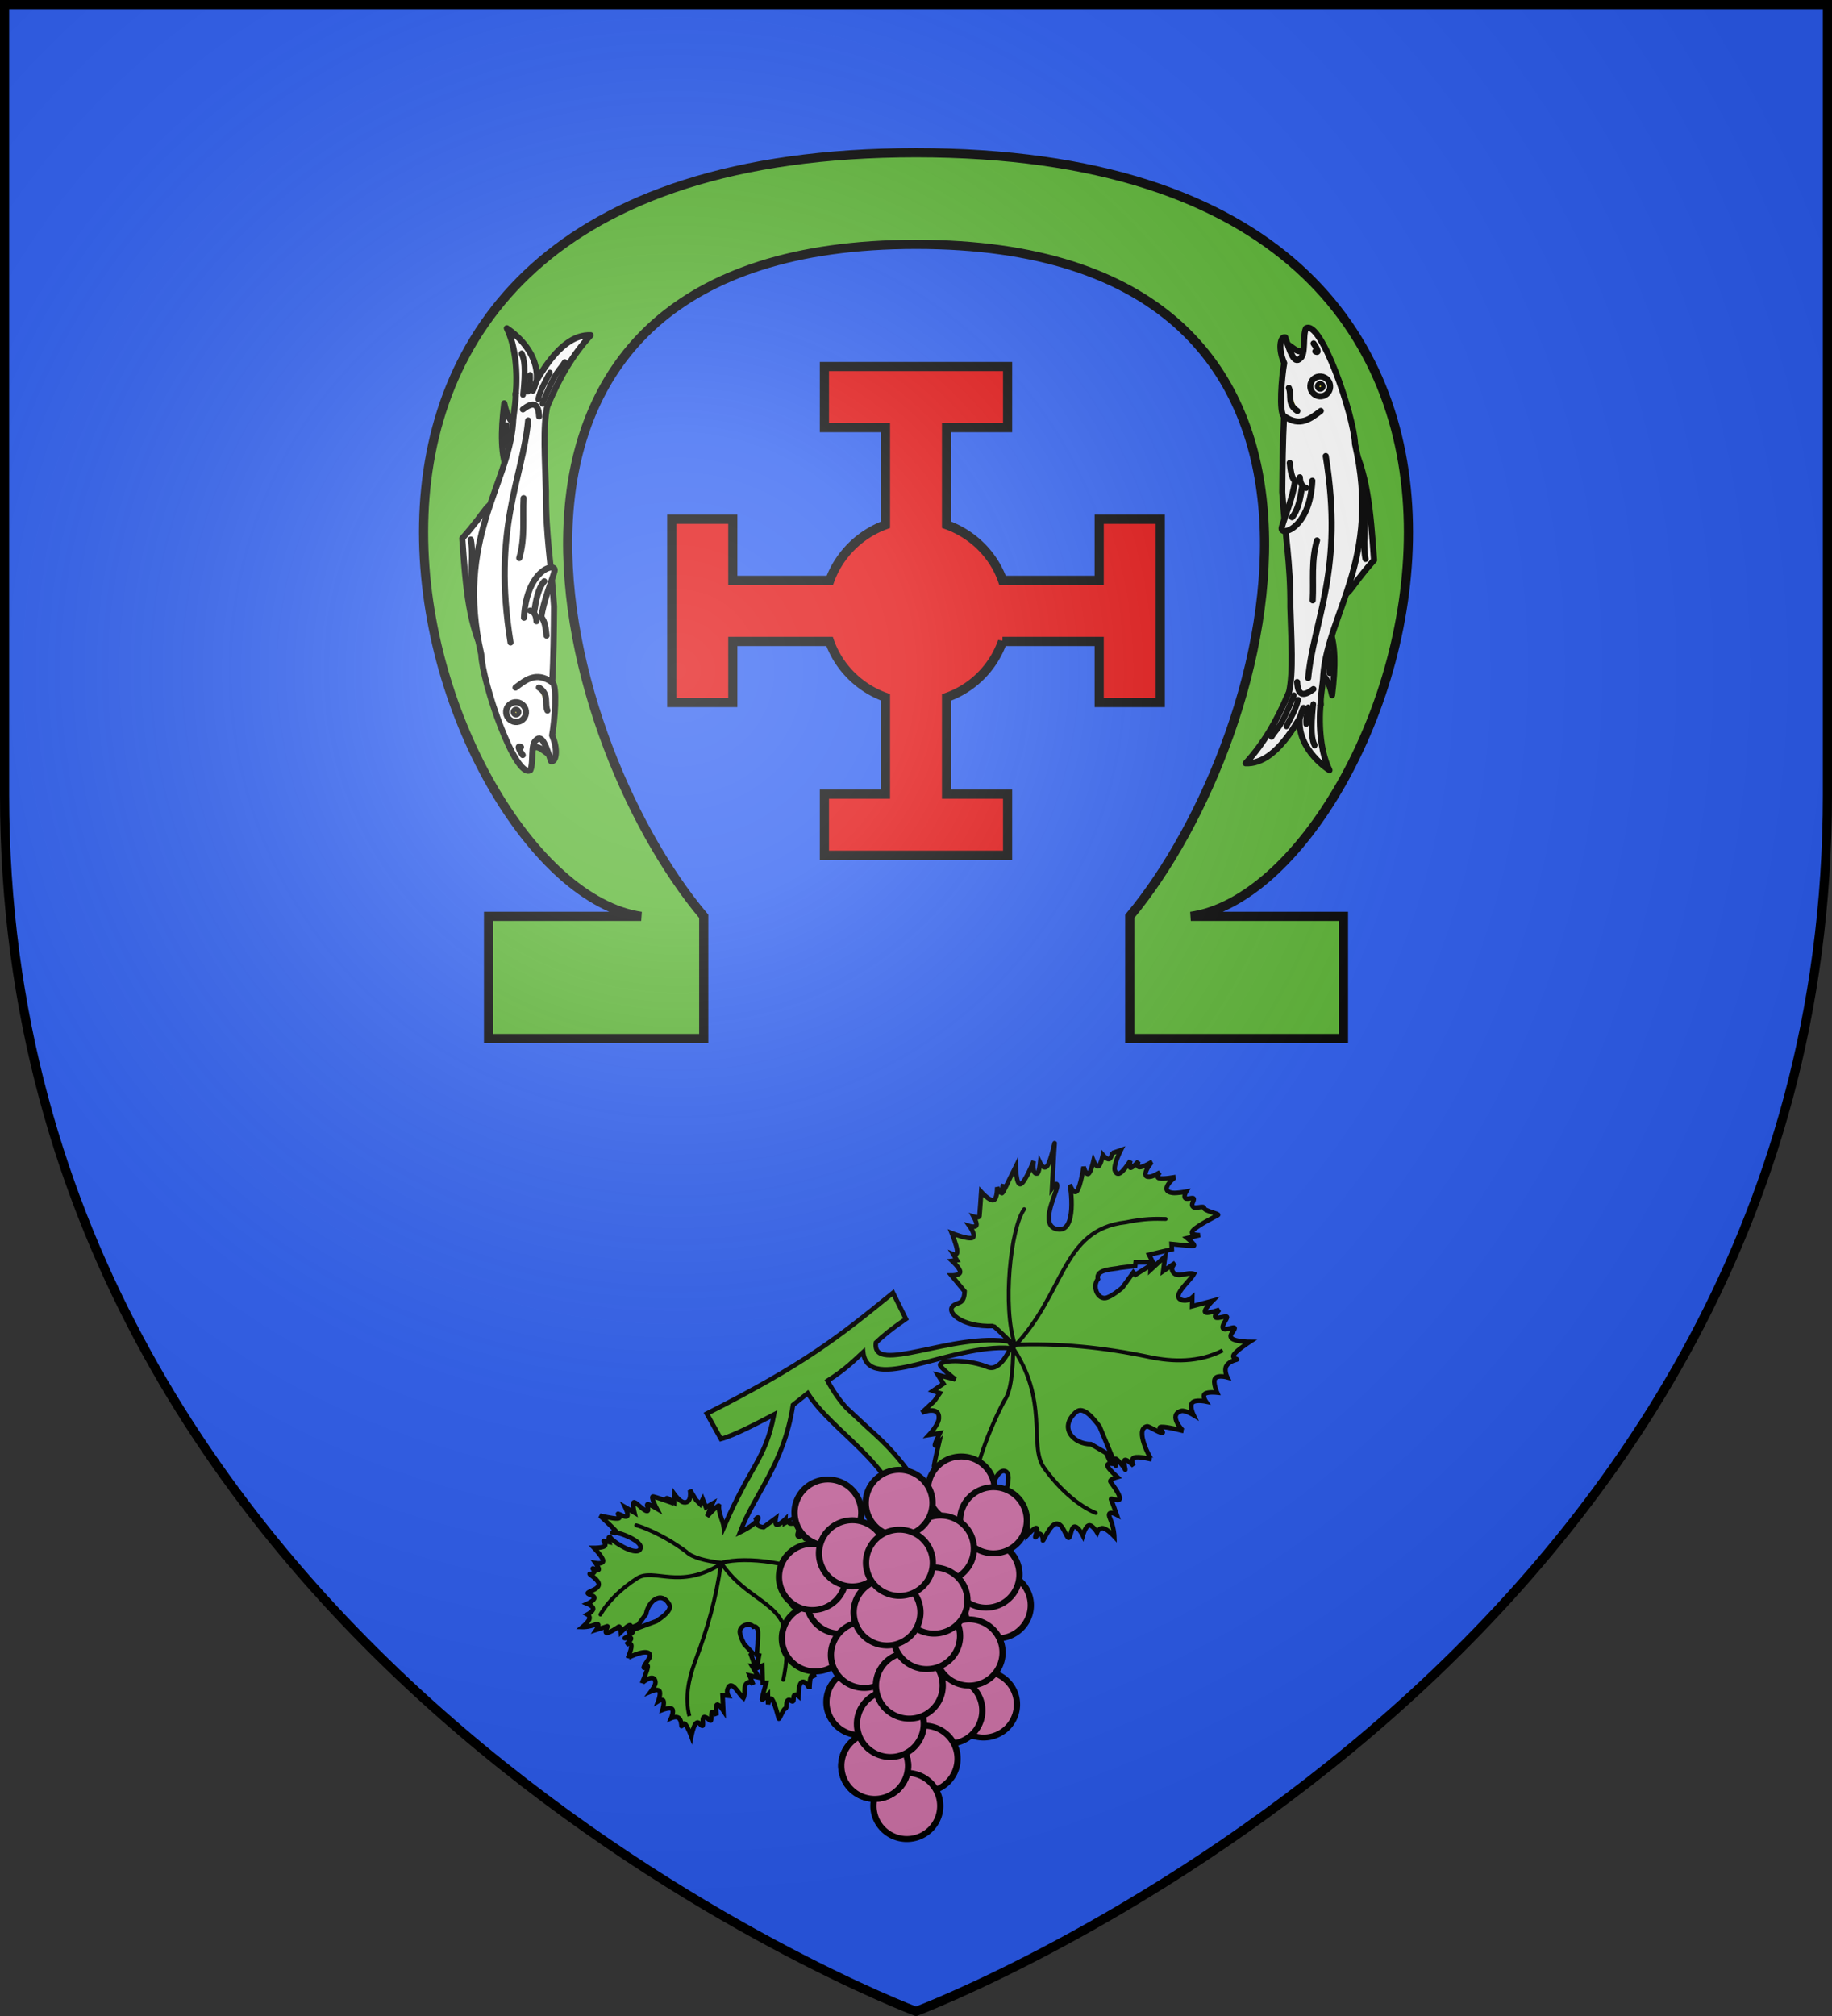 <svg xmlns="http://www.w3.org/2000/svg" xmlns:xlink="http://www.w3.org/1999/xlink" width="600" height="660"><rect width="100%" height="100%" fill="#333333" stroke="none"/><defs><radialGradient xlink:href="#a" id="b" cx="221.445" cy="226.331" r="300" fx="221.445" fy="226.331" gradientTransform="matrix(1.353 0 0 1.349 -77.63 306.615)" gradientUnits="userSpaceOnUse"/><linearGradient id="a"><stop offset="0" style="stop-color:white;stop-opacity:.314"/><stop offset=".19" style="stop-color:white;stop-opacity:.251"/><stop offset=".6" style="stop-color:#6b6b6b;stop-opacity:.125"/><stop offset="1" style="stop-color:black;stop-opacity:.125"/></linearGradient></defs><path d="M300 1050.862S598.5 938.426 598.5 652.68V393.862H1.5V652.68c0 285.746 298.5 398.182 298.5 398.182z" style="fill:#2b5df2;fill-opacity:1;fill-rule:evenodd;stroke:none;display:inline" transform="translate(0 -392.362)"/><path d="M160 732.362h70.479v-40c-50.479-60-90.479-220 69.521-220s120 160 70 220v40h70v-40h-50c70-10 150-250-90-250s-160 240-90 250h-50z" style="fill:#5ab532;stroke:#000;stroke-width:3;stroke-linecap:butt;stroke-linejoin:miter;stroke-miterlimit:4;stroke-opacity:1;stroke-dasharray:none" transform="translate(0 -392.362)"/><path d="M310 564.15c8.452 3.028 15.367 9.713 18.333 18.212H360v-20h20v60h-20v-20h-31.68A29.95 29.95 0 0 1 310 620.69v31.673h20v20h-60v-20h20V620.64c-8.485-3.036-15.311-9.775-18.305-18.278H240v20h-20v-60h20v20h31.778c3.03-8.384 9.832-15.122 18.222-18.186v-31.814h-20v-20h60v20h-20z" style="fill:#e20909;fill-opacity:1;stroke:#000;stroke-width:3;stroke-linecap:round;stroke-linejoin:miter;stroke-miterlimit:4;stroke-opacity:1" transform="translate(0 -392.362)"/><path d="M339.3 739.34s-4.276-4.205-4.549-4.193c-8.492.388-13.167-3.991-10.445-5.618 1.073-.799 2.657-.169 2.767-3.662l-3.496-4.232s2.27.03 2.303-.953c.034-.983-2.169-2.98-2.169-2.98l1.303-.162-.946-1.569s1.123.468 1.022-.947c-.101-1.415-1.427-4.712-1.427-4.712s4.289 1.712 5.472 1.235c1.184-.477-.737-3.142-.737-3.142s1.54.465 1.814-.165c.276-.63-.713-2.356-.713-2.356s1.475.466 1.559-.164c.083-.629.467-6.45.467-6.45s2.23 2.508 3.297 2.189c1.067-.32.97-3.464.97-3.464s.556 1.61.967 1.411c.41-.198.675-2.204.675-2.204s-1.455 5.196.855.311 2.48-5.2 2.48-5.2.084 5.19 1.279 4.87c1.195-.32 3.501-6.148 3.501-6.148s-.547 3.659.974 3.299c.464-.11.758-2.834.758-2.834s.974 2.08 1.947.778c.972-1.301 2.067-6.928 1.943-5.984-.125.944-.682 11.955-.682 11.955s1.556-2.214 1.323-.32c-.249 2.023-4.84 10.363.043 11.318 5.463 1.07 3.56-11.526 3.372-11.961 0 0 1.026 2.905 1.95 1.722.925-1.183 1.75-6.455 1.75-6.455s.627 2.278 1.288 1.882c.66-.396 1.354-3.466 1.354-3.466s.722 1.806 1.351 1.41c.629-.396 1.164-2.993 1.164-2.993s1.019 1.254 1.648 1.094c.63-.16.87-1.733.87-1.733l-.021.157 2.283-.795s-1.914 3.755-1.61 5.326c.877 2.693 3.057-.888 4.183-2.506 0 0-.526 2.046.135 1.886.662-.16 2.023-1.738 2.023-1.738s-.619 1.536.305 1.572c.924.035 3.391-1.43 3.391-1.43-.425.198-3.72 4.684-.263 3.933.649-.141 2.324-1.11 2.324-1.11s-1.255 1.263-.208 1.573c1.048.31 4.4-.333 4.4-.333-.363.056-4.678 3.757-.818 4.25 1.13.144 3.63-.33 3.63-.33s-.738 1.222-.229 1.731c.51.51 2.37-.481 2.266.305-.104.787-.833 1.459-.142 2.045.69.587 2.882-.483 2.906.303.024.786 4.278 1.555 3.723 1.872-.554.317-5.49 2.775-6.691 4.116-1.202 1.342 1.884 1.25 1.884 1.25l-3.436.801s2.314 1.878 1.78 2.037c-.533.16-5.96-.447-5.96-.447l.069 1.415-6.083 1.44 1.012 2.04-4.614.02-.124.944-4.036.488c-1.484.437-6.649.281-5.923 3.013-1.536 1.893-.192 5.255 1.898 5.09 1.556-.124 4.6-2.758 4.6-2.758l2.976-4.101.557.626 4.05-2.532-.039 1.258 3.939-3.633-.52 3.933 3.239-2.215s-1.505 1.285-.59 2.519c1.251 1.685 3.706-.173 5.578.449-1.107 2.049-6.69 6.318-2.858 7.088 1.235.249 2.411-.796 2.411-.796l-.055 2.36 5.441-1.439s-2.4 2.409-1.932 2.996c.466.588 3.8-.644 3.8-.644s-1.549 1.54-1.04 2.048c.51.51 3.16-.642 3.076-.012-.083.63-1.546 2.247-1.035 2.992.51.745 3.18-.8 3.075-.013-.104.787-1.74 1.777-.737 2.677 1.002.9 4.745.924 4.745.924s-3.292 2.136-4.153 3.32c-.86 1.183 1.244 1.253.71 1.412-.533.16-2.155.56-2.791 1.741-.637 1.182.246 2.987.246 2.987s-2.566-.697-3.246.328c-.68 1.025.527 3.772.527 3.772s-2.495-.265-3.246.328c-.75.593.243 2.044.243 2.044s-2.806-.578-3.63.33c-.825.907.332 3.3.332 3.3s-2.282-1.393-3.314-1.087c-3.627 1.077.484 5.345.575 5.345 0 0-4.453-1.2-5.878-1.077-1.426.124 1.132 1.607.177 1.572-.956-.035-3.466-1.812-4.001-1.713-3.514.643 1.004 8.802 1.143 8.802 0 0-3.373-.89-4.551-.453-1.179.437-.163 2.202-.163 2.202s-1.78-1.801-2.355-1.563c-.576.238.353 3.144.052 2.516-.302-.628-1.788-2.47-2.446-2.82-.658-.352.374 2.986-.187 1.415l-4.18-10.047c-1.586-2.113-4.324-5.602-6.283-3.906-4.801 4.158-.709 8.65 3.987 8.611l4.052 2.364 1.292 2.826s-1.298-.113-.873.79c.425.902 2.574 2.82 2.574 2.82s-2.262.638-1.833 1.265c.43.628 2.458 3.214 2.494 4.394.037 1.179-2.65-.304-2.348.324.301.628 1.51 4.082 1.51 4.082s-2.868-1.56-1.79.951c1.077 2.512 1.15 4.87 1.15 4.87s-1.764-1.918-2.913-2.189c-1.15-.27-1.684 1.108-1.684 1.108s-1.23-2.079-2.185-1.878c-.956.2-1.635 2.68-1.635 2.68s-1.243-2.472-2.252-2.35c-1.009.122-1.011 3.779-1.783 2.838-.773-.94-1.451-3.807-3.111-3.604-1.66.204-3.612 5.047-3.53 4.418.084-.63-.283-1.493-.796-1.727-.514-.233-1.34 1.421-1.257.792.083-.63.803-2.205.311-2.36-.492-.156-2.279 1.739-2.279 1.739s.303-3.265-1.036-2.827c-1.338.438-4.319 4.579-4.319 4.579s-.183-3.223-.87-4.085c-.686-.863-1.96 1.266-1.877.636l.291-2.203s-2.068 1.11-1.794.007c1.768-1.54 6.682-13.023 3.127-13.105-2.997-.07-5.68 12.487-4.838 12.483 0 0 .44-2.36-.454-1.413-.894.947-5.247 7.727-5.247 7.727s.866-5.586.592-7.393c-.274-1.808-1.77.793-1.687.164.083-.63 1.254-3.19.627-3.777-.627-.587-3.135 1.428-3.135 1.428l1.694-4.096s-3.838 1.903-3.693.802c.146-1.102 2.708-4.257 2.799-5.673.09-1.416-2.58 1.111-2.435.01.145-1.102 1.267-3.78 1.267-3.78s-4.322 3.635-4.135 2.22c.187-1.417 1.343-6.297 1.343-6.297s-1.191 1.263-1.108.634c.083-.63 1.313-3.151 1.313-3.151l-2.882.484s2.521-2.713 2.632-4.415c.234-3.583-4.534-1.554-4.534-1.554l3.363-3.159 1.424-2.05-1.84-.621 2.813-1.9-1.483-2.352 4.677 1.207s-4.43-3.43-4.09-3.99c.878-1.444 8.028-1.259 12.756.684 3.33 1.368 6.047-5.058 6.047-5.058-15.694-1.267-38.126 12.618-39.387 1.052-2.281 2.066-4.285 4.308-9.524 7.681 1.684 3.113 3.374 5.417 5.02 7.216l5.641 5.24c4.856 4.31 11.365 10.427 17.096 21.863l-7.527 2.592c-2.65-14.915-18.904-23.152-25.545-33.575l-3.941 3.134c-2.447 15.973-10.217 23.595-14.182 34.04 5.966-2.91 5.249-4.834 4.291-3.567.376.832-.254 1.977 2.02 2.218l3.253-2.398s-.331 1.681.308 1.751c.64.07 2.25-1.47 2.25-1.47l-.072.972 1.157-.63s-.46.812.481.801c.941-.01 3.284-.842 3.284-.842s-1.711 3.101-1.561 4c.15.9 2.16-.403 2.16-.403s-.516 1.12-.141 1.353c.375.233 1.641-.421 1.641-.421s-.507 1.072-.106 1.162c.4.09 4.162.642 4.162.642s-1.95 1.539-1.887 2.344c.063.805 2.137.877 2.137.877s-1.131.339-1.058.652c.074.313 1.352.601 1.352.601s-3.205-1.315-.321.62c2.883 1.936 3.066 2.076 3.066 2.076s-3.411-.175-3.366.725c.045.9 3.547 2.877 3.547 2.877s-2.322-.573-2.295.57c.008.35 1.753.692 1.753.692s-1.496.627-.777 1.408c.72.78 4.256 1.85 3.654 1.714-.601-.136-7.74-1.053-7.74-1.053s1.238 1.255.028.996c-1.291-.277-6.126-4.061-7.422-.487-1.45 4.001 7.064 3.167 7.375 3.047 0 0-2.045.628-1.396 1.367.648.74 3.99 1.592 3.99 1.592s-1.58.361-1.41.869c.168.508 2.084 1.162 2.084 1.162s-1.282.453-1.11.937c.174.484 1.802 1 1.802 1s-.962.698-.943 1.172c.018.473 1.016.723 1.016.723l-.1-.022.208 1.728s-2.198-1.59-3.27-1.436c-1.884.526.163 2.305 1.069 3.215 0 0-1.27-.484-1.255.013.014.498.861 1.58.861 1.58s-.921-.53-1.072.153c-.15.684.471 2.58.471 2.58-.07-.325-2.558-2.973-2.54-.376.003.488.408 1.774.408 1.774s-.655-.989-1.002-.226c-.348.762-.386 3.276-.386 3.276.013-.272-1.82-3.64-2.673-.8-.25.83-.282 2.705-.282 2.705s-.7-.602-1.103-.248-.01 1.778-.511 1.665c-.501-.113-.841-.684-1.32-.199-.48.485-.08 2.158-.598 2.14-.518-.018-1.606 3.1-1.738 2.675-.131-.426-1.064-4.197-1.778-5.149s-1.078 1.34-1.078 1.34l-.053-2.584s-1.548 1.63-1.58 1.227c-.03-.403 1.112-4.398 1.112-4.398l-.936-.014-.11-4.574-1.475.657.621-3.421-.601-.136.234-3.013c-.083-1.12.728-4.941-1.16-4.529-1.03-1.224-3.418-.382-3.597 1.175-.132 1.159 1.176 3.536 1.176 3.536l2.278 2.393-.487.384 1.104 3.118-.82-.086 1.84 3.085-2.506-.565 1.007 2.502s-.635-1.174-1.57-.552c-1.276.85-.395 2.755-1.06 4.113-1.19-.914-3.22-5.247-4.252-2.442-.332.904.19 1.823.19 1.823l-1.537-.148.195 4.099s-1.249-1.889-1.698-1.57c-.45.32-.1 2.846-.1 2.846s-.796-1.218-1.2-.864c-.403.354-.012 2.371-.413 2.28-.401-.09-1.26-1.248-1.819-.904-.558.344.087 2.394-.414 2.28-.501-.112-.925-1.37-1.652-.669-.728.702-1.257 3.475-1.257 3.475s-.948-2.538-1.605-3.23c-.657-.692-.992.865-1.023.462-.032-.403-.071-1.623-.758-2.149s-1.991.046-1.991.046.809-1.87.23-2.42c-.578-.551-2.544.217-2.544.217s.517-1.837.231-2.42c-.285-.584-1.372.086-1.372.086s.764-2.053.283-2.706c-.482-.653-2.21.096-2.21.096s1.227-1.629 1.168-2.408c-.207-2.737-3.569.115-3.58.182 0 0 1.397-3.245 1.512-4.308.114-1.062-1.209.766-1.054.06.154-.707 1.662-2.486 1.672-2.888.06-2.633-5.906.342-5.925.445 0 0 1.047-2.459.922-3.353-.125-.893-1.42-.22-1.42-.22s1.424-1.238 1.347-1.675c-.077-.438-2.109.118-1.656-.077.453-.194 1.863-1.212 2.184-1.683.32-.472-2.008.14-.902-.204l7.158-2.64c1.602-1.078 4.264-2.948 3.421-4.477-2.065-3.75-5.57-.921-6.19 2.56l-2.105 2.896-2.029.829s.252-.957-.398-.683c-.65.273-2.2 1.778-2.2 1.778s-.109-1.706-.579-1.416c-.47.29-2.443 1.675-3.22 1.648-.778-.027.562-1.95.11-1.756-.453.195-2.883.933-2.883.933s1.416-2.054-.377-1.37c-1.794.683-3.35.629-3.35.629s1.5-1.22 1.835-2.06c.335-.838-.495-1.298-.495-1.298s1.531-.817 1.531-1.534c0-.717-1.532-1.334-1.532-1.334s1.79-.808 1.85-1.561c.058-.754-2.338-.923-1.616-1.452.723-.53 2.695-.901 2.79-2.141.094-1.24-2.812-2.909-2.411-2.818.401.09 1.017-.142 1.24-.512.224-.37-.746-1.058-.345-.968.4.09 1.334.696 1.504.339.169-.357-.827-1.769-.827-1.769s2.097.374 1.994-.638c-.103-1.013-2.407-3.411-2.407-3.411s2.137.012 2.796-.458c.66-.47-.56-1.51-.16-1.42l1.404.316s-.443-1.584.242-1.33c.767 1.38 7.617 5.548 8.158 2.917.457-2.219-7.402-4.781-7.515-4.157 0 0 1.486.434.988-.272s-4.343-4.243-4.343-4.243 3.542.897 4.764.777c1.221-.12-.277-1.348.124-1.258.4.09 1.918 1.076 2.388.638.471-.438-.505-2.39-.505-2.39l2.451 1.444s-.72-2.932-.018-2.774c.702.158 2.418 2.202 3.333 2.334.915.132-.374-1.964.328-1.805.702.158 2.302 1.112 2.302 1.112s-1.788-3.37-.886-3.167c.903.203 3.941 1.284 3.941 1.284s-.664-.94-.263-.85c.401.09 1.885 1.117 1.885 1.117l.078-2.159s1.432 1.993 2.532 2.153c2.316.338 1.64-3.29 1.64-3.29l1.609 2.638 1.148 1.149.66-1.335.857 2.172 1.746-.992-1.434 3.412s2.856-3.127 3.177-2.849c-.206 1.85 1.063 4.048 1.306 5.71 7.149-16.593 11.091-17.983 13.424-30.104-3.821 1.997-10.701 5.635-14.215 6.552l-3.78-6.781c26.12-13.219 35.202-20.402 49.828-32.308l3.453 6.976c-4.164 2.874-5.93 4.396-8.01 6.323-1.32 8.912 20.69-2.94 35.933-.242z" style="fill:#5ab532;fill-opacity:1;fill-rule:evenodd;stroke:#000;stroke-width:1.225;stroke-linecap:butt;stroke-linejoin:miter;stroke-miterlimit:4;stroke-opacity:1;stroke-dasharray:none;display:inline" transform="matrix(1.224 0 0 1.224 -84.429 -465.7)"/><path d="m253.36 839.143.082.332c-1.271-4.923-.173-10.08 1.51-14.557 3.39-9.017 5.57-16.637 6.938-26.153-11.118 7.077-17.927.975-22.424 3.845-4.296 2.743-7.982 6.412-9.83 9.702M261.99 798.559c7.469 11.13 18.557 10.303 17.45 23.254-.009 3.81-.446 5.873-.878 7.957M261.98 798.499c6.866-1.986 20.681.38 23.492 3.348M261.928 798.46c-3.843-.396-7.88-1.417-9.287-2.916-6.253-4.677-12.163-6.804-13.433-7.105" style="fill:none;stroke:#000;stroke-width:1.032;stroke-linecap:round;stroke-linejoin:miter;stroke-miterlimit:4;stroke-opacity:1;stroke-dasharray:none" transform="matrix(1.224 0 0 1.224 -84.429 -465.7)"/><g style="fill:none"><path d="m277.556 303.935-.441.603c6.455-9.075 16.134-13.741 25.41-16.337 18.683-5.229 35.996-12.045 53.062-21.969-24.806-12.75-25.424-33.394-35.47-38.54-9.599-4.917-19.967-7.386-27.517-6.696" style="fill:none;stroke:#000;stroke-width:1.6;stroke-linecap:round;stroke-linejoin:miter;stroke-miterlimit:4;stroke-opacity:1;stroke-dasharray:none" transform="rotate(-152.492 334.86 320.058) scale(.795)"/><path d="M354.303 265.422c-9.085 29.678 4.946 52.446-17.377 67.453-6.188 5.045-10.056 6.915-13.952 8.824M354.315 267.273c11.454 11.043 23.654 41.538 22.213 51.085M353.912 265.256c-3.965-8.186-7.284-15.906-6.54-20.701.084-18.676-3.556-33.282-4.591-36.212" style="fill:none;stroke:#000;stroke-width:1.6;stroke-linecap:round;stroke-linejoin:miter;stroke-miterlimit:4;stroke-opacity:1;stroke-dasharray:none" transform="rotate(-152.492 334.86 320.058) scale(.795)"/></g><g style="fill:#d576ad;fill-opacity:1;stroke-width:1.659;stroke-miterlimit:4;stroke-dasharray:none"><path d="M783.942 599.635a19.092 19.799 0 1 1 .031.01" style="fill:#d576ad;fill-opacity:1;fill-rule:evenodd;stroke:#000;stroke-width:3.573;stroke-linecap:round;stroke-linejoin:miter;stroke-miterlimit:4;stroke-opacity:1;stroke-dasharray:none;stroke-dashoffset:0" transform="matrix(.573 0 0 .547 -125.797 207.878)"/><path d="M783.942 599.635a19.092 19.799 0 1 1 .031.01" style="fill:#d576ad;fill-opacity:1;fill-rule:evenodd;stroke:#000;stroke-width:3.573;stroke-linecap:round;stroke-linejoin:miter;stroke-miterlimit:4;stroke-opacity:1;stroke-dasharray:none;stroke-dashoffset:0" transform="matrix(.573 0 0 .547 -129.514 197.83)"/><path d="M783.942 599.635a19.092 19.799 0 1 1 .031.01" style="fill:#d576ad;fill-opacity:1;fill-rule:evenodd;stroke:#000;stroke-width:3.573;stroke-linecap:round;stroke-linejoin:miter;stroke-miterlimit:4;stroke-opacity:1;stroke-dasharray:none;stroke-dashoffset:0" transform="matrix(.573 0 0 .547 -150.59 178.505)"/><path d="M783.942 599.635a19.092 19.799 0 1 1 .031.01" style="fill:#d576ad;fill-opacity:1;fill-rule:evenodd;stroke:#000;stroke-width:3.573;stroke-linecap:round;stroke-linejoin:miter;stroke-miterlimit:4;stroke-opacity:1;stroke-dasharray:none;stroke-dashoffset:0" transform="matrix(.573 0 0 .547 -181.302 177.527)"/><path d="M783.942 599.635a19.092 19.799 0 1 1 .031.01" style="fill:#d576ad;fill-opacity:1;fill-rule:evenodd;stroke:#000;stroke-width:3.573;stroke-linecap:round;stroke-linejoin:miter;stroke-miterlimit:4;stroke-opacity:1;stroke-dasharray:none;stroke-dashoffset:0" transform="matrix(.573 0 0 .547 -137.62 170.004)"/><path d="M783.942 599.635a19.092 19.799 0 1 1 .031.01" style="fill:#d576ad;fill-opacity:1;fill-rule:evenodd;stroke:#000;stroke-width:3.573;stroke-linecap:round;stroke-linejoin:miter;stroke-miterlimit:4;stroke-opacity:1;stroke-dasharray:none;stroke-dashoffset:0" transform="matrix(.573 0 0 .547 -127.083 180.052)"/><path d="M783.942 599.635a19.092 19.799 0 1 1 .031.01" style="fill:#d576ad;fill-opacity:1;fill-rule:evenodd;stroke:#000;stroke-width:3.573;stroke-linecap:round;stroke-linejoin:miter;stroke-miterlimit:4;stroke-opacity:1;stroke-dasharray:none;stroke-dashoffset:0" transform="matrix(.573 0 0 .547 -185.448 218.699)"/><path d="M783.942 599.635a19.092 19.799 0 1 1 .031.01" style="fill:#d576ad;fill-opacity:1;fill-rule:evenodd;stroke:#000;stroke-width:3.573;stroke-linecap:round;stroke-linejoin:miter;stroke-miterlimit:4;stroke-opacity:1;stroke-dasharray:none;stroke-dashoffset:0" transform="matrix(.573 0 0 .547 -177.341 206.331)"/><path d="M783.942 599.635a19.092 19.799 0 1 1 .031.01" style="fill:#d576ad;fill-opacity:1;fill-rule:evenodd;stroke:#000;stroke-width:3.573;stroke-linecap:round;stroke-linejoin:miter;stroke-miterlimit:4;stroke-opacity:1;stroke-dasharray:none;stroke-dashoffset:0" transform="matrix(.573 0 0 .547 -186.397 198.603)"/><path d="M783.942 599.635a19.092 19.799 0 1 1 .031.01" style="fill:#d576ad;fill-opacity:1;fill-rule:evenodd;stroke:#000;stroke-width:3.573;stroke-linecap:round;stroke-linejoin:miter;stroke-miterlimit:4;stroke-opacity:1;stroke-dasharray:none;stroke-dashoffset:0" transform="matrix(.573 0 0 .547 -144.441 189.328)"/><path d="M783.942 599.635a19.092 19.799 0 1 1 .031.01" style="fill:#d576ad;fill-opacity:1;fill-rule:evenodd;stroke:#000;stroke-width:3.573;stroke-linecap:round;stroke-linejoin:miter;stroke-miterlimit:4;stroke-opacity:1;stroke-dasharray:none;stroke-dashoffset:0" transform="matrix(.573 0 0 .547 -173.288 190.873)"/><path d="M783.942 599.635a19.092 19.799 0 1 1 .031.01" style="fill:#d576ad;fill-opacity:1;fill-rule:evenodd;stroke:#000;stroke-width:3.573;stroke-linecap:round;stroke-linejoin:miter;stroke-miterlimit:4;stroke-opacity:1;stroke-dasharray:none;stroke-dashoffset:0" transform="matrix(.573 0 0 .547 -157.98 174.373)"/><path d="M783.942 599.635a19.092 19.799 0 1 1 .031.01" style="fill:#d576ad;fill-opacity:1;fill-rule:evenodd;stroke:#000;stroke-width:3.573;stroke-linecap:round;stroke-linejoin:miter;stroke-miterlimit:4;stroke-opacity:1;stroke-dasharray:none;stroke-dashoffset:0" transform="matrix(.573 0 0 .547 -130.325 240.34)"/><path d="M783.942 599.635a19.092 19.799 0 1 1 .031.01" style="fill:#d576ad;fill-opacity:1;fill-rule:evenodd;stroke:#000;stroke-width:3.573;stroke-linecap:round;stroke-linejoin:miter;stroke-miterlimit:4;stroke-opacity:1;stroke-dasharray:none;stroke-dashoffset:0" transform="matrix(.573 0 0 .547 -141.674 242.34)"/><path d="M783.942 599.635a19.092 19.799 0 1 1 .031.01" style="fill:#d576ad;fill-opacity:1;fill-rule:evenodd;stroke:#000;stroke-width:3.573;stroke-linecap:round;stroke-linejoin:miter;stroke-miterlimit:4;stroke-opacity:1;stroke-dasharray:none;stroke-dashoffset:0" transform="matrix(.573 0 0 .547 -135.05 223.336)"/><path d="M783.942 599.635a19.092 19.799 0 1 1 .031.01" style="fill:#d576ad;fill-opacity:1;fill-rule:evenodd;stroke:#000;stroke-width:3.573;stroke-linecap:round;stroke-linejoin:miter;stroke-miterlimit:4;stroke-opacity:1;stroke-dasharray:none;stroke-dashoffset:0" transform="matrix(.573 0 0 .547 -170.856 239.569)"/><path d="M783.942 599.635a19.092 19.799 0 1 1 .031.01" style="fill:#d576ad;fill-opacity:1;fill-rule:evenodd;stroke:#000;stroke-width:3.573;stroke-linecap:round;stroke-linejoin:miter;stroke-miterlimit:4;stroke-opacity:1;stroke-dasharray:none;stroke-dashoffset:0" transform="matrix(.573 0 0 .547 -169.374 224.11)"/><path d="M783.942 599.635a19.092 19.799 0 1 1 .031.01" style="fill:#d576ad;fill-opacity:1;fill-rule:evenodd;stroke:#000;stroke-width:3.573;stroke-linecap:round;stroke-linejoin:miter;stroke-miterlimit:4;stroke-opacity:1;stroke-dasharray:none;stroke-dashoffset:0" transform="matrix(.573 0 0 .547 -149.78 258.12)"/><path d="M783.942 599.635a19.092 19.799 0 1 1 .031.01" style="fill:#d576ad;fill-opacity:1;fill-rule:evenodd;stroke:#000;stroke-width:3.573;stroke-linecap:round;stroke-linejoin:miter;stroke-miterlimit:4;stroke-opacity:1;stroke-dasharray:none;stroke-dashoffset:0" transform="matrix(.573 0 0 .547 -155.454 273.578)"/><path d="M783.942 599.635a19.092 19.799 0 1 1 .031.01" style="fill:#d576ad;fill-opacity:1;fill-rule:evenodd;stroke:#000;stroke-width:3.573;stroke-linecap:round;stroke-linejoin:miter;stroke-miterlimit:4;stroke-opacity:1;stroke-dasharray:none;stroke-dashoffset:0" transform="matrix(.573 0 0 .547 -165.993 260.437)"/><path d="M783.942 599.635a19.092 19.799 0 1 1 .031.01" style="fill:#d576ad;fill-opacity:1;fill-rule:evenodd;stroke:#000;stroke-width:3.573;stroke-linecap:round;stroke-linejoin:miter;stroke-miterlimit:4;stroke-opacity:1;stroke-dasharray:none;stroke-dashoffset:0" transform="matrix(.573 0 0 .547 -165.993 260.437)"/><path d="M783.942 599.635a19.092 19.799 0 1 1 .031.01" style="fill:#d576ad;fill-opacity:1;fill-rule:evenodd;stroke:#000;stroke-width:3.573;stroke-linecap:round;stroke-linejoin:miter;stroke-miterlimit:4;stroke-opacity:1;stroke-dasharray:none;stroke-dashoffset:0" transform="matrix(.573 0 0 .547 -160.85 246.712)"/><path d="M783.942 599.635a19.092 19.799 0 1 1 .031.01" style="fill:#d576ad;fill-opacity:1;fill-rule:evenodd;stroke:#000;stroke-width:3.573;stroke-linecap:round;stroke-linejoin:miter;stroke-miterlimit:4;stroke-opacity:1;stroke-dasharray:none;stroke-dashoffset:0" transform="matrix(.573 0 0 .547 -154.644 234.158)"/><path d="M783.942 599.635a19.092 19.799 0 1 1 .031.01" style="fill:#d576ad;fill-opacity:1;fill-rule:evenodd;stroke:#000;stroke-width:3.573;stroke-linecap:round;stroke-linejoin:miter;stroke-miterlimit:4;stroke-opacity:1;stroke-dasharray:none;stroke-dashoffset:0" transform="matrix(.573 0 0 .547 -148.97 217.926)"/><path d="M783.942 599.635a19.092 19.799 0 1 1 .031.01" style="fill:#d576ad;fill-opacity:1;fill-rule:evenodd;stroke:#000;stroke-width:3.573;stroke-linecap:round;stroke-linejoin:miter;stroke-miterlimit:4;stroke-opacity:1;stroke-dasharray:none;stroke-dashoffset:0" transform="matrix(.573 0 0 .547 -146.537 206.331)"/><path d="M783.942 599.635a19.092 19.799 0 1 1 .031.01" style="fill:#d576ad;fill-opacity:1;fill-rule:evenodd;stroke:#000;stroke-width:3.573;stroke-linecap:round;stroke-linejoin:miter;stroke-miterlimit:4;stroke-opacity:1;stroke-dasharray:none;stroke-dashoffset:0" transform="matrix(.573 0 0 .547 -161.94 210.196)"/><path d="M783.942 599.635a19.092 19.799 0 1 1 .031.01" style="fill:#d576ad;fill-opacity:1;fill-rule:evenodd;stroke:#000;stroke-width:3.573;stroke-linecap:round;stroke-linejoin:miter;stroke-miterlimit:4;stroke-opacity:1;stroke-dasharray:none;stroke-dashoffset:0" transform="matrix(.573 0 0 .547 -157.886 193.965)"/></g><path d="M434.409 553.441c.952-.258 1.877-.587 2.385-1.941M439.323 556.048c.953-.259 1.877-.588 2.385-1.942M435.705 556.905c.952-.258 1.877-.587 2.385-1.941M435.886 546.405c.952-.258 1.877-.587 2.385-1.941M426.185 553.342c.952-.259 1.877-.587 2.385-1.941M427.677 557.736c.498-.102.991-.243 1.402-.946M431.419 548.84c.499-.101.992-.242 1.403-.946M431.292 552.611c.499-.102.992-.243 1.403-.946M439.139 550.966c.499-.102.992-.243 1.403-.947M424.111 550.512c.499-.103.992-.243 1.403-.947M421.548 555.36c.499-.103.992-.244 1.403-.948" style="fill:#fcef3c;fill-opacity:.75;fill-rule:evenodd;stroke:#000;stroke-width:2;stroke-linecap:round;stroke-linejoin:round;stroke-miterlimit:4;stroke-opacity:1;stroke-dasharray:none" transform="rotate(-1.001 -22937.179 242.256)"/><path d="M420.265 520.764c1.895 1.036 4.356 4.23 5.73 1.088l.436 4.33-4.631 1.057-1.535-6.475z" style="fill:#fff;fill-opacity:1;fill-rule:evenodd;stroke:#000;stroke-width:2;stroke-linecap:round;stroke-linejoin:round;stroke-miterlimit:4;stroke-opacity:1;stroke-dasharray:none" transform="rotate(-1.001 -22937.179 242.256)"/><path d="M440.16 552.15c5.695 11.056 6.42 23.333 7.314 39.805-8.658 9.315-8.616 12.71-11.651 10.329z" style="fill:#fff;fill-opacity:1;fill-rule:evenodd;stroke:#000;stroke-width:2;stroke-linecap:round;stroke-linejoin:round;stroke-miterlimit:4;stroke-opacity:1;stroke-dasharray:none" transform="rotate(-1.001 -22937.179 242.256)"/><path d="M444.27 567.963c1.922 3.247-.778 17.592.422 23.564" style="fill:#fcef3c;fill-opacity:.75;fill-rule:evenodd;stroke:#000;stroke-width:2;stroke-linecap:round;stroke-linejoin:round;stroke-miterlimit:4;stroke-opacity:1;stroke-dasharray:none" transform="rotate(-1.001 -22937.179 242.256)"/><path d="M431.971 613.16c2.587 5.413 2.269 13.624.985 22.765-.862-4.534-2.378-6.833-5.116-8.652.773-.706 2.74-9.312 4.131-14.114z" style="fill:#fff;fill-opacity:1;fill-rule:evenodd;stroke:#000;stroke-width:2;stroke-linecap:round;stroke-linejoin:round;stroke-miterlimit:4;stroke-opacity:1;stroke-dasharray:none" transform="rotate(-1.001 -22937.179 242.256)"/><path d="M431.807 621.018c.4.748.708 2.19.476 7.65" style="fill:#fcef3c;fill-opacity:.75;fill-rule:evenodd;stroke:#000;stroke-width:2;stroke-linecap:round;stroke-linejoin:round;stroke-miterlimit:4;stroke-opacity:1;stroke-dasharray:none" transform="rotate(-1.001 -22937.179 242.256)"/><path d="M426.503 515.718c4.925-2.984 15.178 28.664 15.415 38.155 7.93 37.697-9.86 55.224-11.72 75.482-.101 2.68-1.263 7.77-.975 9.623-3.468 8.435-7.154 7.012-10.438-1.781l.09-2.447c1.609-6.658 1.03-17.348.93-27.827.361-14.711-1.376-23.957-2-37.754.215-8.328.441-16.65 1.027-24.746-1.734-1.272-.563-12.974.349-17.47-1.992-4.728-1.099-8.871.49-8.434 1.383 4.295 2.701 9.188 4.798 6.956 1.93-1.262.842-7.317 2.034-9.757z" style="fill:#fff;fill-opacity:1;fill-rule:evenodd;stroke:#000;stroke-width:2;stroke-linecap:round;stroke-linejoin:round;stroke-miterlimit:4;stroke-opacity:1;stroke-dasharray:none" transform="rotate(-1.001 -22937.179 242.256)"/><path d="M433.714 536.356c-.846 1.571-2.815 2.141-4.397 1.274-1.583-.867-2.18-2.844-1.333-4.415.846-1.571 2.815-2.142 4.397-1.274 1.583.867 2.18 2.844 1.333 4.415z" style="fill:#fff;fill-opacity:1;fill-rule:evenodd;stroke:#000;stroke-width:2;stroke-linecap:round;stroke-linejoin:round;stroke-miterlimit:4;stroke-opacity:1;stroke-dashoffset:0;marker:none;visibility:visible;display:inline;overflow:visible;enable-background:accumulate" transform="rotate(-1.001 -22937.179 242.256)"/><path d="M431.51 535.148a.743.743 0 0 1-1.015.294.757.757 0 0 1-.307-1.019.743.743 0 0 1 1.015-.294c.365.2.502.656.307 1.019z" style="fill:#fcef3c;fill-opacity:1;fill-rule:evenodd;stroke:#000;stroke-width:2;stroke-linecap:round;stroke-linejoin:round;stroke-miterlimit:4;stroke-opacity:1;stroke-dashoffset:0;marker:none;visibility:visible;display:inline;overflow:visible;enable-background:accumulate" transform="rotate(-1.001 -22937.179 242.256)"/><path d="M418.94 544.387c5.082 3.63 8.492.942 11.947-1.577" style="fill:none;stroke:#000;stroke-width:2;stroke-linecap:round;stroke-linejoin:round;stroke-miterlimit:4;stroke-opacity:1;stroke-dasharray:none" transform="rotate(-1.001 -22937.179 242.256)"/><path d="M420.567 535.104c.999 2.316-.773 5.307 2.66 7.595" style="fill:#fcef3c;fill-opacity:1;fill-rule:evenodd;stroke:#000;stroke-width:2;stroke-linecap:round;stroke-linejoin:round;stroke-miterlimit:4;stroke-opacity:1;stroke-dasharray:none" transform="rotate(-1.001 -22937.179 242.256)"/><path d="M427.717 565.621c-1.072 16.082-11.142 18.183-10.28 15.113.863-3.07 3.898-9.914 4.604-15.059-1.179-1.267-1.385-3.656-1.607-6.026" style="fill:#fff;fill-opacity:1;fill-rule:evenodd;stroke:#000;stroke-width:2;stroke-linecap:round;stroke-linejoin:round;stroke-miterlimit:4;stroke-opacity:1;stroke-dasharray:none" transform="rotate(-1.001 -22937.179 242.256)"/><path d="M423.656 564.413c.028 1.806.59 3.075 2 3.528M424.342 567.486c-.624 3.718-1.448 7.773-3.473 9.949" style="fill:#fcef3c;fill-opacity:.75;fill-rule:evenodd;stroke:#000;stroke-width:2;stroke-linecap:round;stroke-linejoin:round;stroke-miterlimit:4;stroke-opacity:1;stroke-dasharray:none" transform="rotate(-1.001 -22937.179 242.256)"/><path d="M432.258 557.61c5.423 37.465-4.902 53.486-7.027 72.569" style="fill:none;stroke:#000;stroke-width:2;stroke-linecap:round;stroke-linejoin:round;stroke-miterlimit:4;stroke-opacity:1;stroke-dasharray:none" transform="rotate(-1.001 -22937.179 242.256)"/><path d="M428.92 585.192c-2.095 6.695-1.293 13.067-1.76 19.58" style="fill:#fcef3c;fill-opacity:.75;fill-rule:evenodd;stroke:#000;stroke-width:2;stroke-linecap:round;stroke-linejoin:round;stroke-miterlimit:4;stroke-opacity:1;stroke-dasharray:none" transform="rotate(-1.001 -22937.179 242.256)"/><path d="M421.604 631.424c.168 5.02 2.43 4.495 5.282 2.402" style="fill:none;stroke:#000;stroke-width:2;stroke-linecap:round;stroke-linejoin:round;stroke-miterlimit:4;stroke-opacity:1;stroke-dasharray:none" transform="rotate(-1.001 -22937.179 242.256)"/><path d="M429.137 638.513c-.798 7.993-.187 16.012 2.539 21.964-.083-.09-10.474-6.752-9.475-17.193M418.746 634.968c-4.138 9.296-8.406 16.292-14.482 22.756 5.015.258 10.809-2.846 17.716-14.086.686-1.116.83-2.43 1.539-3.713" style="fill:#fff;fill-opacity:1;fill-rule:evenodd;stroke:#000;stroke-width:2;stroke-linecap:round;stroke-linejoin:round;stroke-miterlimit:4;stroke-opacity:1;stroke-dasharray:none" transform="rotate(-1.001 -22937.179 242.256)"/><g style="fill:#fcef3c"><path d="M942.397 370.44c8.009 22.414 5.372 21.541 6.54 28.991M946.64 370.44c2.811 4.73 4.019 11.065 5.48 17.147M956.715 365.136c10.245 13.1 15.4 16.747 19.092 17.678M955.478 369.026c2.336 4.351 4.32 6.591 6.187 8.131" style="fill:#fcef3c;fill-opacity:.75;fill-rule:evenodd;stroke:#000;stroke-width:4.117;stroke-linecap:round;stroke-linejoin:round;stroke-miterlimit:4;stroke-opacity:1;stroke-dasharray:none" transform="matrix(.324 .344 -.323 .385 238.058 -239.064)"/></g><path d="M428.918 520.687c.75 1.043 2.135 3.517.523 2.607" style="fill:none;stroke:#000;stroke-width:2;stroke-linecap:round;stroke-linejoin:round;stroke-miterlimit:4;stroke-opacity:1;stroke-dasharray:none;stroke-dashoffset:0;marker:none;visibility:visible;display:inline;overflow:visible;enable-background:accumulate" transform="rotate(-1.001 -22937.179 242.256)"/><path d="M434.409 553.441c.952-.258 1.877-.587 2.385-1.941M439.323 556.048c.953-.259 1.877-.588 2.385-1.942M435.705 556.905c.952-.258 1.877-.587 2.385-1.941M435.886 546.405c.952-.258 1.877-.587 2.385-1.941M426.185 553.342c.952-.259 1.877-.587 2.385-1.941M427.677 557.736c.498-.102.991-.243 1.402-.946M431.419 548.84c.499-.101.992-.242 1.403-.946M431.292 552.611c.499-.102.992-.243 1.403-.946M439.139 550.966c.499-.102.992-.243 1.403-.947M424.111 550.512c.499-.103.992-.243 1.403-.947M421.548 555.36c.499-.103.992-.244 1.403-.948" style="fill:#fcef3c;fill-opacity:.75;fill-rule:evenodd;stroke:#000;stroke-width:2;stroke-linecap:round;stroke-linejoin:round;stroke-miterlimit:4;stroke-opacity:1;stroke-dasharray:none" transform="rotate(178.999 301.25 382.814)"/><path d="M420.265 520.764c1.895 1.036 4.356 4.23 5.73 1.088l.436 4.33-4.631 1.057-1.535-6.475z" style="fill:#fff;fill-opacity:1;fill-rule:evenodd;stroke:#000;stroke-width:2;stroke-linecap:round;stroke-linejoin:round;stroke-miterlimit:4;stroke-opacity:1;stroke-dasharray:none" transform="rotate(178.999 301.25 382.814)"/><path d="M440.16 552.15c5.695 11.056 6.42 23.333 7.314 39.805-8.658 9.315-8.616 12.71-11.651 10.329z" style="fill:#fff;fill-opacity:1;fill-rule:evenodd;stroke:#000;stroke-width:2;stroke-linecap:round;stroke-linejoin:round;stroke-miterlimit:4;stroke-opacity:1;stroke-dasharray:none" transform="rotate(178.999 301.25 382.814)"/><path d="M444.27 567.963c1.922 3.247-.778 17.592.422 23.564" style="fill:#fcef3c;fill-opacity:.75;fill-rule:evenodd;stroke:#000;stroke-width:2;stroke-linecap:round;stroke-linejoin:round;stroke-miterlimit:4;stroke-opacity:1;stroke-dasharray:none" transform="rotate(178.999 301.25 382.814)"/><path d="M431.971 613.16c2.587 5.413 2.269 13.624.985 22.765-.862-4.534-2.378-6.833-5.116-8.652.773-.706 2.74-9.312 4.131-14.114z" style="fill:#fff;fill-opacity:1;fill-rule:evenodd;stroke:#000;stroke-width:2;stroke-linecap:round;stroke-linejoin:round;stroke-miterlimit:4;stroke-opacity:1;stroke-dasharray:none" transform="rotate(178.999 301.25 382.814)"/><path d="M431.807 621.018c.4.748.708 2.19.476 7.65" style="fill:#fcef3c;fill-opacity:.75;fill-rule:evenodd;stroke:#000;stroke-width:2;stroke-linecap:round;stroke-linejoin:round;stroke-miterlimit:4;stroke-opacity:1;stroke-dasharray:none" transform="rotate(178.999 301.25 382.814)"/><path d="M426.503 515.718c4.925-2.984 15.178 28.664 15.415 38.155 7.93 37.697-9.86 55.224-11.72 75.482-.101 2.68-1.263 7.77-.975 9.623-3.468 8.435-7.154 7.012-10.438-1.781l.09-2.447c1.609-6.658 1.03-17.348.93-27.827.361-14.711-1.376-23.957-2-37.754.215-8.328.441-16.65 1.027-24.746-1.734-1.272-.563-12.974.349-17.47-1.992-4.728-1.099-8.871.49-8.434 1.383 4.295 2.701 9.188 4.798 6.956 1.93-1.262.842-7.317 2.034-9.757z" style="fill:#fff;fill-opacity:1;fill-rule:evenodd;stroke:#000;stroke-width:2;stroke-linecap:round;stroke-linejoin:round;stroke-miterlimit:4;stroke-opacity:1;stroke-dasharray:none" transform="rotate(178.999 301.25 382.814)"/><path d="M433.714 536.356c-.846 1.571-2.815 2.141-4.397 1.274-1.583-.867-2.18-2.844-1.333-4.415.846-1.571 2.815-2.142 4.397-1.274 1.583.867 2.18 2.844 1.333 4.415z" style="fill:#fff;fill-opacity:1;fill-rule:evenodd;stroke:#000;stroke-width:2;stroke-linecap:round;stroke-linejoin:round;stroke-miterlimit:4;stroke-opacity:1;stroke-dashoffset:0;marker:none;visibility:visible;display:inline;overflow:visible;enable-background:accumulate" transform="rotate(178.999 301.25 382.814)"/><path d="M431.51 535.148a.743.743 0 0 1-1.015.294.757.757 0 0 1-.307-1.019.743.743 0 0 1 1.015-.294c.365.2.502.656.307 1.019z" style="fill:#fcef3c;fill-opacity:1;fill-rule:evenodd;stroke:#000;stroke-width:2;stroke-linecap:round;stroke-linejoin:round;stroke-miterlimit:4;stroke-opacity:1;stroke-dashoffset:0;marker:none;visibility:visible;display:inline;overflow:visible;enable-background:accumulate" transform="rotate(178.999 301.25 382.814)"/><path d="M418.94 544.387c5.082 3.63 8.492.942 11.947-1.577" style="fill:none;stroke:#000;stroke-width:2;stroke-linecap:round;stroke-linejoin:round;stroke-miterlimit:4;stroke-opacity:1;stroke-dasharray:none" transform="rotate(178.999 301.25 382.814)"/><path d="M420.567 535.104c.999 2.316-.773 5.307 2.66 7.595" style="fill:#fcef3c;fill-opacity:1;fill-rule:evenodd;stroke:#000;stroke-width:2;stroke-linecap:round;stroke-linejoin:round;stroke-miterlimit:4;stroke-opacity:1;stroke-dasharray:none" transform="rotate(178.999 301.25 382.814)"/><path d="M427.717 565.621c-1.072 16.082-11.142 18.183-10.28 15.113.863-3.07 3.898-9.914 4.604-15.059-1.179-1.267-1.385-3.656-1.607-6.026" style="fill:#fff;fill-opacity:1;fill-rule:evenodd;stroke:#000;stroke-width:2;stroke-linecap:round;stroke-linejoin:round;stroke-miterlimit:4;stroke-opacity:1;stroke-dasharray:none" transform="rotate(178.999 301.25 382.814)"/><path d="M423.656 564.413c.028 1.806.59 3.075 2 3.528M424.342 567.486c-.624 3.718-1.448 7.773-3.473 9.949" style="fill:#fcef3c;fill-opacity:.75;fill-rule:evenodd;stroke:#000;stroke-width:2;stroke-linecap:round;stroke-linejoin:round;stroke-miterlimit:4;stroke-opacity:1;stroke-dasharray:none" transform="rotate(178.999 301.25 382.814)"/><path d="M432.258 557.61c5.423 37.465-4.902 53.486-7.027 72.569" style="fill:none;stroke:#000;stroke-width:2;stroke-linecap:round;stroke-linejoin:round;stroke-miterlimit:4;stroke-opacity:1;stroke-dasharray:none" transform="rotate(178.999 301.25 382.814)"/><path d="M428.92 585.192c-2.095 6.695-1.293 13.067-1.76 19.58" style="fill:#fcef3c;fill-opacity:.75;fill-rule:evenodd;stroke:#000;stroke-width:2;stroke-linecap:round;stroke-linejoin:round;stroke-miterlimit:4;stroke-opacity:1;stroke-dasharray:none" transform="rotate(178.999 301.25 382.814)"/><path d="M421.604 631.424c.168 5.02 2.43 4.495 5.282 2.402" style="fill:none;stroke:#000;stroke-width:2;stroke-linecap:round;stroke-linejoin:round;stroke-miterlimit:4;stroke-opacity:1;stroke-dasharray:none" transform="rotate(178.999 301.25 382.814)"/><path d="M429.137 638.513c-.798 7.993-.187 16.012 2.539 21.964-.083-.09-10.474-6.752-9.475-17.193M418.746 634.968c-4.138 9.296-8.406 16.292-14.482 22.756 5.015.258 10.809-2.846 17.716-14.086.686-1.116.83-2.43 1.539-3.713" style="fill:#fff;fill-opacity:1;fill-rule:evenodd;stroke:#000;stroke-width:2;stroke-linecap:round;stroke-linejoin:round;stroke-miterlimit:4;stroke-opacity:1;stroke-dasharray:none" transform="rotate(178.999 301.25 382.814)"/><g style="fill:#fcef3c"><path d="M942.397 370.44c8.009 22.414 5.372 21.541 6.54 28.991M946.64 370.44c2.811 4.73 4.019 11.065 5.48 17.147M956.715 365.136c10.245 13.1 15.4 16.747 19.092 17.678M955.478 369.026c2.336 4.351 4.32 6.591 6.187 8.131" style="fill:#fcef3c;fill-opacity:.75;fill-rule:evenodd;stroke:#000;stroke-width:4.117;stroke-linecap:round;stroke-linejoin:round;stroke-miterlimit:4;stroke-opacity:1;stroke-dasharray:none" transform="matrix(-.324 -.344 .323 -.385 363.355 598.862)"/></g><path d="M428.918 520.687c.75 1.043 2.135 3.517.523 2.607" style="fill:none;stroke:#000;stroke-width:2;stroke-linecap:round;stroke-linejoin:round;stroke-miterlimit:4;stroke-opacity:1;stroke-dasharray:none;stroke-dashoffset:0;marker:none;visibility:visible;display:inline;overflow:visible;enable-background:accumulate" transform="rotate(178.999 301.25 382.814)"/><path d="M300 1050.862s298.5-112.32 298.5-397.772V394.538H1.5V653.09c0 285.452 298.5 397.772 298.5 397.772z" style="fill:url(#b);fill-opacity:1;fill-rule:evenodd;stroke:none;display:inline" transform="translate(0 -392.362)"/><path d="M300 1050.862S1.5 938.426 1.5 652.68V393.862h597V652.68c0 285.746-298.5 398.182-298.5 398.182z" style="fill:none;stroke:#000;stroke-width:3;stroke-linecap:butt;stroke-linejoin:miter;stroke-miterlimit:4;stroke-opacity:1;stroke-dasharray:none;display:inline" transform="translate(0 -392.362)"/></svg>